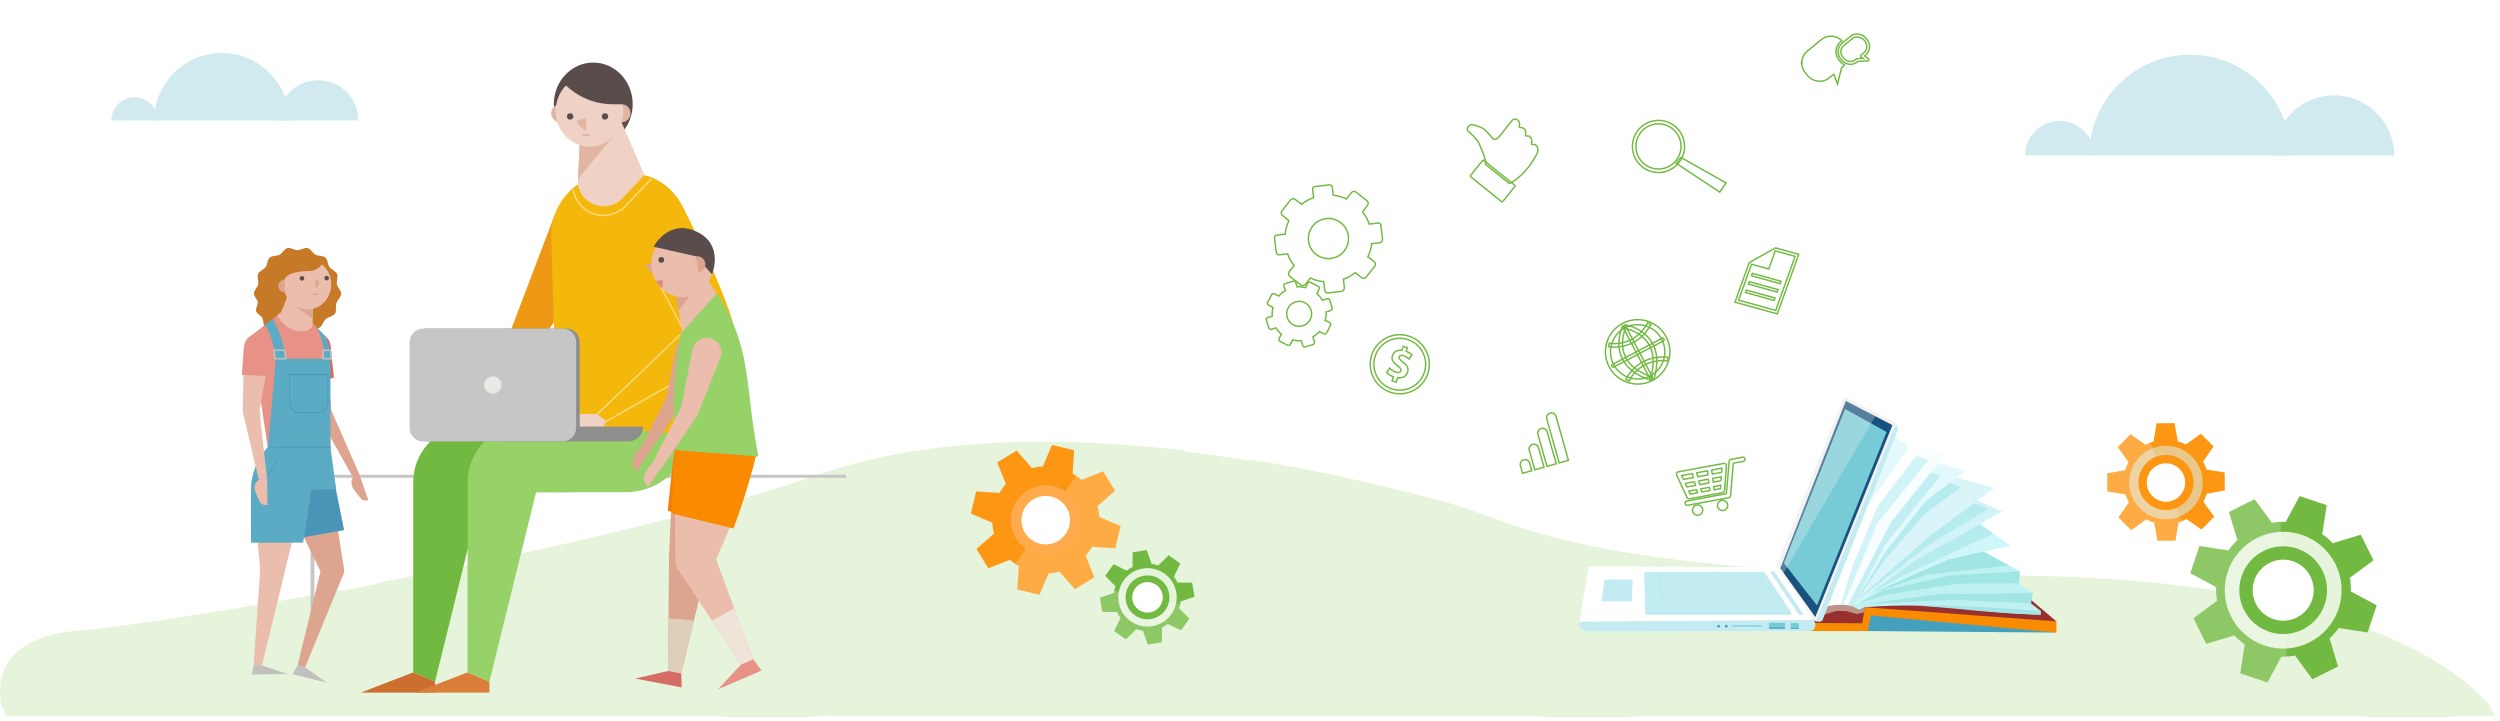 <?xml version="1.0" encoding="utf-8"?>
<!-- Generator: Adobe Illustrator 21.0.0, SVG Export Plug-In . SVG Version: 6.00 Build 0)  -->
<svg version="1.0" id="Layer_1" xmlns="http://www.w3.org/2000/svg" xmlns:xlink="http://www.w3.org/1999/xlink" x="0px" y="0px"
	 viewBox="0 0 850 245" style="enable-background:new 0 0 850 245;" xml:space="preserve">
<style type="text/css">
	.st0{fill:none;}
	.st1{fill:#E6F4DB;}
	.st2{fill:#FFFFFF;}
	.st3{fill:#E6F4DB;stroke:url(#SVGID_1_);stroke-miterlimit:10;}
	.st4{fill:#C6C6C6;}
	.st5{fill:#71B940;}
	.st6{fill:#CC6E2E;}
	.st7{fill:#DB7E3A;}
	.st8{fill:#97D268;}
	.st9{fill:#ED9914;}
	.st10{fill:#594C4A;}
	.st11{fill:#F4B70C;}
	.st12{fill:#E2B5A3;}
	.st13{fill:#EFD2C5;}
	.st14{fill:#FFDB80;}
	.st15{fill:#D6A290;}
	.st16{fill:#8E8E8E;}
	.st17{fill:#EAE8E5;}
	.st18{fill:#DDA490;}
	.st19{fill:#4995B7;}
	.st20{fill:#F48003;}
	.st21{fill:#DDCFBA;}
	.st22{fill:#D66D65;}
	.st23{fill:#EABDAC;}
	.st24{fill:#DB8F77;}
	.st25{fill:#FA8B00;}
	.st26{fill:#EFE3DA;}
	.st27{fill:#E89287;}
	.st28{fill:#C67926;}
	.st29{fill:#C1C0BF;}
	.st30{fill:#5CABC4;}
	.st31{opacity:0.2;fill:#FFFFFF;}
	.st32{fill:#FD9613;}
	.st33{fill:#E8C98B;}
	.st34{fill:#FFAA4D;}
	.st35{opacity:0.13;}
	.st36{opacity:0.2;fill:#231F20;}
	.st37{fill:#231F20;}
	.st38{fill:#494647;}
	.st39{fill:#606060;}
	.st40{fill:none;stroke:#A8A8A8;stroke-width:2;stroke-miterlimit:10;}
	.st41{fill:#A8A8A8;}
	.st42{clip-path:url(#SVGID_3_);fill:#231F20;}
	.st43{fill:#EF9426;}
	.st44{clip-path:url(#SVGID_5_);fill:#C95B59;}
	.st45{clip-path:url(#SVGID_5_);fill:none;stroke:#506D75;stroke-miterlimit:10;}
	.st46{fill:#EEEAED;}
	.st47{fill:#D0EAEF;}
	.st48{fill:#44A0BC;}
	.st49{fill:#993030;}
	.st50{fill:#C0F1F2;}
	.st51{fill:#A1E5E5;}
	.st52{fill:#CFF6F9;}
	.st53{fill:#B6EBEF;}
	.st54{fill:#D2F4F9;}
	.st55{fill:#D9F5F9;}
	.st56{fill:#E3F9FC;}
	.st57{fill:#C3EEF4;}
	.st58{fill:#F8FEFF;}
	.st59{fill:#BC9388;}
	.st60{fill:#F3F2F1;}
	.st61{fill:#19517F;}
	.st62{fill:#77CBD7;}
	.st63{fill:#C2ECF1;}
	.st64{fill:#B7E9ED;}
	.st65{opacity:0.28;fill:#F3F2F1;}
	.st66{fill:none;stroke:#71B940;stroke-width:0.5;stroke-miterlimit:10;}
	.st67{fill:#FFFFFF;stroke:#DDDDDD;}
	.st68{fill-rule:evenodd;clip-rule:evenodd;fill:none;stroke:#71B940;stroke-width:0.5;stroke-miterlimit:10;}
	.st69{fill:#E6F4DB;stroke:url(#SVGID_6_);stroke-miterlimit:10;}
	.st70{fill:#747474;}
	.st71{fill:#3E3E3E;}
	.st72{fill:#F0F9EA;}
	.st73{fill:#EA9D63;}
	.st74{fill:#F2F1EB;}
	.st75{fill:#DBDBDB;}
	.st76{fill:#C68C46;}
	.st77{fill:#E8EFE4;}
	.st78{fill:#3D3C3B;}
	.st79{fill:#2D2C2C;}
	.st80{fill:#AD7140;}
	.st81{fill:#BC824A;}
	.st82{fill:#EEA34C;}
	.st83{fill:#D37A22;}
	.st84{fill:#D4D4D4;}
	.st85{fill:#EFEF16;}
	.st86{fill:#AFACAC;}
	.st87{fill:#C1CE65;}
	.st88{fill:#80A042;}
	.st89{fill:#9EBC64;}
	.st90{fill:#DBD8CA;}
</style>
<pattern  x="1310.728" y="-359.461" width="279.191" height="254.039" patternUnits="userSpaceOnUse" id="Unnamed_Pattern" viewBox="5.05 -255.814 279.191 254.039" style="overflow:visible;">
	<g>
		<rect x="5.05" y="-255.814" class="st0" width="279.191" height="254.039"/>
		<g>
			<path class="st1" d="M6.814-80.903c4.458-13.035,19.753-20.859,18.771-35.973c-0.452-6.959-4.347-12.488-6.978-18.741
				c-6.186-14.704-11.406-37.85-1.922-52.277c12.149-18.483,40.599-16.404,58.543-24.835c9.731-4.572,17.639-12.274,24.981-20.171
				c5.336-5.74,10.562-11.729,17.094-16.032c13.41-8.834,31.841-9.194,45.581-0.891c13.958,8.435,22.943,23.353,41.115,20.106
				c7.536-1.346,15.208-4.26,22.832-2.172c7.572,2.075,14.384,7.428,18.393,14.195c11.031,18.62-6.96,38.305,0.564,57.534
				c5.611,14.338,21.78,19.706,30.796,31.291c7.257,9.326,8.974,21.19,6.748,32.606c-4.486,23.007-8.07,47.482-16.632,69.36
				c-9.4,24.019-37.431,24.244-59.332,24.27C174.092-2.595,139.62,0,106.618-4.025C80.867-7.166,50.884-14.6,29.498-30.084
				C14.068-41.257,0-60.979,6.814-80.903z"/>
		</g>
	</g>
</pattern>
<g>
	<pattern  id="SVGID_1_" xlink:href="#Unnamed_Pattern" patternTransform="matrix(0.997 0 0 0.759 -343.687 -2195.529)">
	</pattern>
	<path class="st3" d="M1.934,243.39h846.532c0,0-25.888-47.32-168.271-47.32s-164.918-18.303-187.687-24.646
		c-34.372-9.576-139.794-35.49-213.575-9.858S61.476,211.844,26.527,214.801C-8.421,217.759,1.934,243.39,1.934,243.39z"/>
	<g>
		<polygon class="st4" points="106.871,209.949 105.584,209.949 105.584,161.421 287.646,161.421 287.646,162.445 106.871,162.445 
					"/>
	</g>
	<g>
		<g>
			<path class="st5" d="M157.439,144.733c-9.679,1.215-16.94,9.444-16.94,19.199v3.405v61.266l7.399,3.203l15.899-64.469h30.466
				c12.362,0,22.383-10.021,22.383-22.383v-8.858L157.439,144.733z"/>
		</g>
		<g>
			<polygon class="st6" points="147.898,231.781 147.898,235.477 122.688,235.477 140.501,228.595 			"/>
		</g>
		<g>
			<polygon class="st7" points="166.378,231.781 166.378,235.477 141.168,235.477 158.981,228.595 			"/>
		</g>
		<g>
			<path class="st8" d="M175.919,144.733c-9.679,1.215-16.94,9.444-16.94,19.199v3.405v61.266l7.399,3.203l15.899-64.469h30.466
				c12.362,0,22.383-10.021,22.383-22.383v-8.858L175.919,144.733z"/>
		</g>
		<g>
			<polygon class="st9" points="188.708,72.755 164.627,136.096 169.938,135.58 195.883,98.882 			"/>
		</g>
		<g>
			<g>
				<g>
					<ellipse class="st10" cx="201.707" cy="35.416" rx="13.41" ry="14.148"/>
				</g>
			</g>
		</g>
		<g>
			<path class="st11" d="M235.801,148.061l-46.445-4.276l-1.95-63.766c0-11.661,9.453-21.113,21.113-21.113h5.493
				c12.676,0,21.116,11,20.957,23.674L235.801,148.061z"/>
		</g>
		<g>
			<g>
				<g>
					<path class="st12" d="M211.312,35.416c1.704,0,3.085,1.381,3.085,3.085c0,1.704-1.381,3.085-3.085,3.085V35.416z"/>
				</g>
			</g>
			<g>
				<g>
					<path class="st12" d="M190.491,35.416c-1.704,0-3.085,1.381-3.085,3.085c0,1.704,1.381,3.085,3.085,3.085V35.416z"/>
				</g>
			</g>
			<g>
				<g>
					<path class="st13" d="M196.468,62.626L196.468,62.626l0.714-16.479l13.833-5.32l8.06,18.7l-7.309,7.782
						C206.706,72.722,197.632,69.945,196.468,62.626z"/>
				</g>
				<g>
					<path class="st14" d="M205.219,73.491c-1.05,0-2.112-0.156-3.156-0.475c-3.929-1.203-6.77-4.47-7.416-8.529l0.475-0.075
						c0.616,3.875,3.329,6.996,7.081,8.144c3.753,1.148,7.748,0.08,10.427-2.786l8.562-9.116l0.35,0.329l-8.562,9.116
						C210.921,72.302,208.118,73.491,205.219,73.491z"/>
				</g>
			</g>
			<g>
				<g>
					<polygon class="st12" points="209.416,45.287 196.547,60.819 197.182,46.146 					"/>
				</g>
			</g>
			<g>
				<g>
					<ellipse class="st13" cx="200.432" cy="37.74" rx="11.483" ry="12.115"/>
				</g>
			</g>
			<g>
				<g>
					<circle class="st10" cx="193.834" cy="39.587" r="1.086"/>
				</g>
			</g>
			<g>
				<g>
					<circle class="st10" cx="205.702" cy="39.587" r="1.086"/>
				</g>
			</g>
			<g>
				<g>
					<rect x="198.036" y="45.705" class="st15" width="2.584" height="0.389"/>
				</g>
			</g>
			<g>
				<g>
					<path class="st12" d="M199.328,44.439c-1.649-0.722-2.932-1.931-3.297-3.394l3.297-0.896V44.439z"/>
				</g>
			</g>
		</g>
		<g>
			<polygon class="st13" points="190.097,140.766 203.114,140.766 206.269,143.212 205.182,145.057 184.944,145.057 			"/>
		</g>
		<g>
			<path class="st10" d="M192.142,28.742L192.142,28.742c4.29,4.29,10.108,6.7,16.174,6.7h3.932c0,0,1.044-7.6-5.464-10.786
				C197.675,20.196,192.142,28.742,192.142,28.742z"/>
		</g>
		<g>
			<g>
				<path class="st16" d="M213.613,150.078h-41.591v-5.021h46.612l0,0C218.634,147.83,216.386,150.078,213.613,150.078z"/>
			</g>
			<g>
				<path class="st16" d="M192.535,150.078h-47.453c-2.531,0-4.582-2.052-4.582-4.582v-29.2c0-2.531,2.052-4.582,4.582-4.582h47.453
					c2.531,0,4.583,2.052,4.583,4.582v29.2C197.117,148.027,195.066,150.078,192.535,150.078z"/>
			</g>
			<g>
				<path class="st4" d="M191.301,150.078h-47.453c-2.531,0-4.582-2.052-4.582-4.582v-29.2c0-2.531,2.052-4.582,4.582-4.582h47.453
					c2.531,0,4.583,2.052,4.583,4.582v29.2C195.883,148.027,193.831,150.078,191.301,150.078z"/>
			</g>
			<g>
				<circle class="st17" cx="167.574" cy="130.896" r="2.947"/>
			</g>
		</g>
		<g>
			<path class="st11" d="M232.512,71.005c0,0,19.359,38.26,17.196,44.027c-2.162,5.766-43.439,28.18-43.439,28.18l-3.155-2.446
				l29.489-28.25l-10.662-20.078L232.512,71.005z"/>
		</g>
		<g>
			<polygon class="st14" points="203.281,140.94 202.948,140.592 232.306,112.469 221.729,92.55 222.153,92.325 232.901,112.564 			
				"/>
		</g>
		<g>
			
				<rect x="204.124" y="134.865" transform="matrix(0.869 -0.494 0.494 0.869 -37.959 126.663)" class="st14" width="32.786" height="0.48"/>
		</g>
	</g>
	<g>
		<g>
			<g>
				<g>
					<path class="st18" d="M228.554,138.065L228.554,138.065c1.377,0.407,2.837-0.297,3.378-1.626l6.348-15.615
						c0.994-2.445-0.339-5.214-2.871-5.962l0,0c-2.531-0.748-5.155,0.852-5.649,3.445l-3.157,16.558
						C226.334,136.274,227.178,137.658,228.554,138.065z"/>
				</g>
			</g>
		</g>
		<g>
			<g>
				<g>
					<path class="st18" d="M219.988,154.845l11.308-16.647c0.9-1.358,0.453-3.194-0.97-3.986l0,0
						c-1.381-0.77-3.125-0.242-3.847,1.165l-9.14,17.993L219.988,154.845z"/>
				</g>
			</g>
		</g>
		<g>
			<g>
				<g>
					<g>
						
							<ellipse transform="matrix(0.216 -0.977 0.977 0.216 42.175 355.313)" class="st19" cx="242.247" cy="151.405" rx="12.112" ry="12.112"/>
					</g>
				</g>
			</g>
			<g>
				<g>
					<g>
						<path class="st18" d="M240.723,191.248l-13.19-2.912c0,0,1.091-32.763,2.929-41.667l26.92,6.479
							C254.82,163.682,240.723,191.248,240.723,191.248z"/>
					</g>
				</g>
			</g>
			<g>
				<g>
					<g>
						<path class="st20" d="M247.749,179.958l-20.697-6.293c0,0,1.571-18.092,3.41-26.996l26.92,6.622
							C254.82,163.825,247.749,179.958,247.749,179.958z"/>
					</g>
				</g>
			</g>
			<g>
				<g>
					<g>
						<polygon class="st18" points="231.613,228.987 227.118,228.135 227.492,188.534 240.74,191.045 						"/>
					</g>
				</g>
			</g>
			<g>
				<g>
					<g>
						<polygon class="st21" points="231.613,228.987 227.118,228.135 227.287,210.233 235.945,210.978 						"/>
					</g>
				</g>
			</g>
			<g>
				<g>
					<g>
						
							<ellipse transform="matrix(0.186 -0.983 0.983 0.186 4.054 384.479)" class="st18" cx="234.128" cy="189.792" rx="6.754" ry="6.754"/>
					</g>
				</g>
			</g>
			<g>
				<g>
					<g>
						<polygon class="st22" points="215.94,230.711 231.775,233.713 231.611,228.987 227.118,228.135 						"/>
					</g>
				</g>
			</g>
		</g>
		<g>
			<g>
				<g>
					<path class="st18" d="M220.361,154.194l-3.846,6.126c0,0-1.785-1.841-1.368-3.812c0.684-3.238,3.807-5.409,3.807-5.409
						L220.361,154.194z"/>
				</g>
			</g>
		</g>
		<g>
			<g>
				<g>
					<g>
						<g>
							<path class="st23" d="M239.479,93.383l-9.664,6.428l2.318,14.552c0,0,6.633-5.392,11.614-14.49L239.479,93.383z"/>
						</g>
					</g>
				</g>
				<g>
					<g>
						<g>
							<path class="st18" d="M229.815,99.811c0,0,0.917,5.759,0.923,5.795c0.006,0.036,4.276-5.641,4.276-5.641L229.815,99.811z"/>
						</g>
					</g>
				</g>
				<g>
					<g>
						<g>
							<g>
								<path class="st18" d="M222.402,93.201c-1.42-0.808-2.44-1.824-2.966-3.096l2.918-0.858L222.402,93.201z"/>
							</g>
						</g>
					</g>
				</g>
				<g>
					<g>
						<g>
							<g>
								
									<ellipse transform="matrix(0.989 -0.146 0.146 0.989 -10.657 34.876)" class="st23" cx="232.023" cy="89.964" rx="10.489" ry="11.066"/>
							</g>
						</g>
					</g>
				</g>
				<g>
					<g>
						<g>
							<path class="st10" d="M242.092,93.274l-5.5-6.13l-14.361-3.263c0,0,4.943-9.562,14.498-5.184
								C246.354,83.107,242.092,93.274,242.092,93.274z"/>
						</g>
					</g>
				</g>
				<g>
					<g>
						<g>
							<g>
								
									<ellipse transform="matrix(0.989 -0.146 0.146 0.989 -10.499 33.825)" class="st10" cx="224.905" cy="88.351" rx="0.992" ry="0.992"/>
							</g>
						</g>
					</g>
				</g>
				<g>
					<g>
						<g>
							<g>
								<path class="st24" d="M225.411,95.527l-0.336,2.612c-0.786-0.735-1.47-1.608-2.051-2.619l2.335-0.345L225.411,95.527z"/>
							</g>
						</g>
					</g>
				</g>
				<g>
					<g>
						<g>
							<g>
								<path class="st18" d="M236.592,87.144c1.539-0.227,2.972,0.836,3.199,2.375c0.227,1.539-0.836,2.972-2.375,3.199
									L236.592,87.144z"/>
							</g>
						</g>
					</g>
				</g>
			</g>
			<g>
				<g>
					<g>
						<g>
							
								<ellipse transform="matrix(0.163 -0.987 0.987 0.163 55.234 364.654)" class="st25" cx="242.454" cy="149.786" rx="13.482" ry="12.36"/>
						</g>
					</g>
				</g>
				<g>
					<g>
						<g>
							<path class="st23" d="M242.97,191.364l-13.328-2.197c0,0-0.678-32.774,0.678-41.764l26.976,5.859
								C255.306,163.919,242.97,191.364,242.97,191.364z"/>
						</g>
					</g>
				</g>
				<g>
					<g>
						<g>
							<path class="st25" d="M249.377,179.712l-21.006-5.168c0,0,0.593-18.151,1.949-27.141l26.976,5.916
								C255.306,163.976,249.377,179.712,249.377,179.712z"/>
						</g>
					</g>
				</g>
				<g>
					<g>
						<g>
							<polygon class="st23" points="256.134,224.169 251.931,225.975 230.101,192.933 242.489,187.608 							"/>
						</g>
					</g>
				</g>
				<g>
					<g>
						<g>
							<polygon class="st26" points="256.134,224.169 251.931,225.975 242.063,211.038 249.658,206.816 							"/>
						</g>
					</g>
				</g>
				<g>
					<g>
						<g>
							
								<ellipse transform="matrix(0.919 -0.395 0.395 0.919 -55.929 108.778)" class="st23" cx="236.306" cy="190.266" rx="6.754" ry="6.754"/>
						</g>
					</g>
				</g>
				<g>
					<g>
						<g>
							<polygon class="st27" points="244.104,234.361 258.911,227.996 256.132,224.17 251.931,225.975 							"/>
						</g>
					</g>
				</g>
			</g>
			<g>
				<g>
					<g>
						<path class="st8" d="M229.67,153.03c-2.134-19.091,1.73-39.58,1.73-39.58l12.409-13.816
							c12.112,19.338,9.122,29.976,14.05,55.564L229.67,153.03z"/>
					</g>
				</g>
			</g>
		</g>
		<g>
			<g>
				<g>
					<path class="st23" d="M234.016,141.136L234.016,141.136c1.543,0.456,3.181-0.332,3.787-1.823l7.116-17.506
						c1.114-2.741-0.38-5.845-3.218-6.683l0,0c-2.838-0.838-5.779,0.955-6.333,3.862l-3.539,18.562
						C231.526,139.128,232.472,140.68,234.016,141.136z"/>
				</g>
			</g>
		</g>
		<g>
			<g>
				<g>
					<path class="st23" d="M224.412,159.948l12.677-18.662c1.008-1.522,0.508-3.58-1.087-4.469l0,0
						c-1.548-0.863-3.503-0.271-4.313,1.306l-10.247,20.171L224.412,159.948z"/>
				</g>
			</g>
		</g>
		<g>
			<g>
				<g>
					<path class="st23" d="M224.321,159.7l-4.039,6.001c0,0-1.725-1.897-1.247-3.854c0.787-3.214,3.978-5.285,3.978-5.285
						L224.321,159.7z"/>
				</g>
			</g>
		</g>
	</g>
	<g>
		<g>
			<g>
				<path class="st28" d="M116,99.83c0,1.199-1.277,2.166-1.611,3.233c-0.348,1.108,0.138,2.624-0.507,3.575
					c-0.64,0.944-2.247,1.075-3.114,1.852c-0.847,0.758-1.133,2.335-2.138,2.921c-0.988,0.576-2.514,0.056-3.597,0.454
					c-1.085,0.398-1.908,1.78-3.031,1.988c-1.149,0.212-2.405-0.79-3.534-0.79c-1.044,0-2.125,1.016-3.023,0.835
					c-1.013-0.205-1.568-1.57-2.399-1.992c-0.891-0.453-2.327-0.131-3.012-0.817c-0.676-0.677-0.363-2.125-0.842-3.012
					c-0.443-0.821-1.836-1.31-2.114-2.297c-0.252-0.894,0.659-2.07,0.54-3.089c-0.108-0.926-1.278-1.837-1.278-2.859
					c0-1.134,1.223-2.127,1.44-3.191c0.225-1.105-0.502-2.499-0.069-3.501c0.446-1.03,1.964-1.45,2.602-2.341
					c0.651-0.909,0.567-2.482,1.388-3.214c0.831-0.74,2.38-0.469,3.354-0.994c0.972-0.523,1.603-1.967,2.686-2.242
					c1.056-0.268,2.296,0.693,3.429,0.693c1.133,0,2.372-0.961,3.429-0.693c1.083,0.275,1.714,1.719,2.686,2.242
					c0.974,0.525,2.522,0.254,3.353,0.994c0.821,0.731,0.737,2.305,1.388,3.214c0.638,0.891,2.156,1.31,2.602,2.34
					c0.433,1.001-0.294,2.396-0.069,3.501C114.776,97.703,116,98.696,116,99.83z"/>
			</g>
		</g>
		<g>
			<g>
				<g>
					<path class="st18" d="M95.368,166.458c1.055,3.878,5.69,6.31,10.351,5.432c4.662-0.878,7.585-4.733,6.53-8.611
						c-1.055-3.878-5.69-6.31-10.351-5.432C97.236,158.725,94.313,162.58,95.368,166.458z"/>
				</g>
			</g>
			<g>
				<g>
					<polygon class="st18" points="116.936,193.288 109.206,194.744 95.368,166.458 112.249,163.279 					"/>
				</g>
			</g>
			<g>
				<g>
					<polygon class="st19" points="98.869,183.432 116.997,180.252 113.719,163.938 94.926,164.782 					"/>
				</g>
			</g>
			<g>
				<g>
					<polygon class="st18" points="101.169,226.274 103.737,226.919 116.864,194.969 109.277,193.063 					"/>
				</g>
			</g>
			<g>
				<g>
					<polygon class="st29" points="111.157,232.155 99.504,229.227 101.169,226.274 103.737,226.919 					"/>
				</g>
			</g>
			<g>
				<g>
					<path class="st18" d="M116.864,194.969c0.633-1.743-0.553-3.582-2.648-4.109c-2.095-0.526-4.306,0.46-4.939,2.202
						c-0.633,1.743,0.553,3.582,2.648,4.109C114.02,197.698,116.231,196.712,116.864,194.969z"/>
				</g>
			</g>
		</g>
		<g>
			<g>
				<g>
					<polygon class="st23" points="96.936,193.647 88.487,193.715 85.749,164.741 104.202,164.592 					"/>
				</g>
			</g>
			<g>
				<g>
					<polygon class="st23" points="86.216,226.182 89.075,226.159 96.872,194.218 88.487,193.715 					"/>
				</g>
			</g>
			<g>
				<g>
					<polygon class="st29" points="97.841,229.197 85.669,229.295 86.216,226.185 88.898,226.163 					"/>
				</g>
			</g>
			<g>
				<g>
					
						<ellipse transform="matrix(1 -0.008 0.008 1 -1.561 0.756)" class="st23" cx="92.651" cy="193.394" rx="4.324" ry="3.461"/>
				</g>
			</g>
			<g>
				<g>
					<ellipse transform="matrix(1 -0.008 0.008 1 -1.329 0.769)" class="st23" cx="94.401" cy="164.673" rx="8.654" ry="6.927"/>
				</g>
			</g>
		</g>
		<g>
			<g>
				<g>
					<path class="st18" d="M110.566,142.349L110.566,142.349c1.249-0.172,2.149-1.272,2.058-2.514l-1.642-22.416l-7.74,1.069
						l4.647,22.001C108.146,141.708,109.316,142.522,110.566,142.349z"/>
				</g>
			</g>
			<g>
				<g>
					<polygon class="st22" points="113.546,128.398 112.348,117.419 103.241,118.693 104.838,130.774 					"/>
				</g>
			</g>
			<g>
				<g>
					<polygon class="st18" points="119.96,162.223 122.139,161.164 112.39,138.949 108.075,141.046 					"/>
				</g>
			</g>
			<g>
				<g>
					
						<ellipse transform="matrix(0.99 -0.139 0.139 0.99 -15.308 16.063)" class="st22" cx="107.795" cy="118.056" rx="4.598" ry="4.598"/>
				</g>
			</g>
			<g>
				<g>
					
						<ellipse transform="matrix(0.897 -0.442 0.442 0.897 -52.284 64.077)" class="st18" cx="111.467" cy="144.321" rx="2.829" ry="2.829"/>
				</g>
			</g>
			<g>
				<g>
					<path class="st18" d="M122.155,161.156l3.044,8.82l0,0c-0.856,0.416-1.846,0.277-2.383-0.336
						c-0.952-1.086-2.367-2.792-2.946-3.952c-0.909-1.823,0.106-3.473,0.106-3.473L122.155,161.156z"/>
				</g>
			</g>
		</g>
		<g>
			<g>
				<path class="st27" d="M85.34,114.171l10.24-7.984l7.195-0.058l7.919,8.358c0,0,1.164,3.227,1.235,8.168
					c0.071,4.941,0.423,29.408,0.423,29.408H91.043L85.34,114.171z"/>
			</g>
		</g>
		<g>
			<g>
				<g>
					<path class="st23" d="M95.58,106.187l3.951-9.917l6.956,3.559l-0.21,10.393l0,0c-0.215,2.306-3.324,3.007-6.518,1.956
						c-3.615-1.189-5.573-4.906-5.573-4.906L95.58,106.187z"/>
				</g>
			</g>
			<g>
				<g>
					<g>
						<polygon class="st18" points="99.693,103.538 106.204,108.275 106.334,101.833 						"/>
					</g>
				</g>
			</g>
			<g>
				<g>
					<g>
						
							<ellipse transform="matrix(1 -0.008 0.008 1 -0.779 0.849)" class="st23" cx="104.517" cy="96.654" rx="8.117" ry="8.564"/>
					</g>
				</g>
			</g>
			<g>
				<g>
					<g>
						<g>
							
								<ellipse transform="matrix(1 -0.008 0.008 1 -0.763 0.903)" class="st10" cx="111.072" cy="94.561" rx="0.768" ry="0.768"/>
						</g>
					</g>
				</g>
				<g>
					<g>
						<g>
							
								<ellipse transform="matrix(1 -0.008 0.008 1 -0.763 0.835)" class="st10" cx="102.684" cy="94.629" rx="0.768" ry="0.768"/>
						</g>
					</g>
				</g>
				<g>
					<g>
						<g>
							
								<rect x="106.32" y="99.868" transform="matrix(1 -0.008 0.008 1 -0.806 0.871)" class="st24" width="1.827" height="0.275"/>
						</g>
					</g>
				</g>
				<g>
					<g>
						<g>
							<path class="st18" d="M107.217,98.022c0.742-0.516,1.316-1.376,1.473-2.411l-1.498-0.621L107.217,98.022z"/>
						</g>
					</g>
				</g>
			</g>
			<g>
				<g>
					<path class="st28" d="M96.793,95.074c0,0,0.157-2.841,8.245-2.907c3.707-0.03,5.218-3.511,5.218-3.511
						s-9.885-3.664-12.786-0.509c-1.807,1.965-1.389,8.166-1.389,8.166L96.793,95.074z"/>
				</g>
			</g>
			<g>
				<g>
					<g>
						<g>
							<path class="st18" d="M96.793,95.074c-1.204,0.01-2.172,0.994-2.163,2.198c0.01,1.204,0.994,2.172,2.198,2.163L96.793,95.074
								z"/>
						</g>
					</g>
				</g>
			</g>
		</g>
		<g>
			<g>
				<path class="st30" d="M112.352,152.062H91.043c0,0-5.772,5.871-5.703,14.408v18.032h17.729l2.857-18.032l8.37-0.146
					L112.352,152.062z"/>
			</g>
		</g>
		<g>
			<g>
				<path class="st19" d="M86.711,163.739l-0.072-0.271c5.515-1.464,7.073-6.521,7.088-6.571l0.269,0.08
					C93.981,157.029,92.376,162.235,86.711,163.739z"/>
			</g>
		</g>
		<g>
			<g>
				<g>
					<path class="st23" d="M85.109,141.943L85.109,141.943c1.479,0.099,2.799-0.751,3.02-1.945l3.974-21.541l-9.165-0.615
						l-0.416,21.78C82.499,140.829,83.63,141.844,85.109,141.943z"/>
				</g>
			</g>
			<g>
				<g>
					<polygon class="st27" points="91.76,127.956 92.103,118.598 82.938,117.842 82.215,127.431 					"/>
				</g>
			</g>
			<g>
				<g>
					<polygon class="st23" points="87.982,163.018 90.81,162.691 88.143,139.325 82.541,139.973 					"/>
				</g>
			</g>
			<g>
				<g>
					
						<ellipse transform="matrix(0.082 -0.997 0.997 0.082 -37.49 195.732)" class="st27" cx="87.52" cy="118.22" rx="4.598" ry="4.598"/>
				</g>
			</g>
			<g>
				<g>
					
						<ellipse transform="matrix(0.99 -0.141 0.141 0.99 -19.008 13.461)" class="st23" cx="85.681" cy="141.14" rx="2.829" ry="2.829"/>
				</g>
			</g>
			<g>
				<g>
					<path class="st23" d="M90.811,162.691l0.135,9.03l0,0c-1.111,0.128-2.167-0.294-2.54-1.019
						c-0.662-1.284-1.612-3.276-1.829-4.517c-0.341-1.95,1.406-3.167,1.406-3.167L90.811,162.691z"/>
				</g>
			</g>
		</g>
		<g>
			<g>
				<polygon class="st30" points="91.043,152.062 93.862,121.963 112.352,121.963 112.352,153.548 				"/>
			</g>
		</g>
		<g>
			<g>
				<path class="st19" d="M108.133,140.446h-6.333c-1.915,0-3.474-1.558-3.474-3.474v-9.806h13.28v9.806
					C111.607,138.888,110.049,140.446,108.133,140.446z M98.607,127.446v9.526c0,1.761,1.433,3.194,3.194,3.194h6.333
					c1.761,0,3.193-1.433,3.193-3.194v-9.526H98.607z"/>
			</g>
		</g>
		<g>
			<g>
				<rect x="91.043" y="151.922" class="st19" width="21.308" height="0.28"/>
			</g>
		</g>
		<g>
			<g>
				<path class="st30" d="M97.162,124.097c0-8.531-4.438-15.684-4.438-15.684l-2.563,1.998c0,0,3.5,5.155,3.5,13.686H97.162z"/>
			</g>
		</g>
		<g>
			<g>
				<path class="st30" d="M107.166,110.764c0,0,3.052,3.821,3.052,11.199h2.117c0-3.984-1.642-7.477-1.642-7.477L107.166,110.764z"
					/>
			</g>
		</g>
		<g>
			<g>
				<path class="st29" d="M97.162,122.243h-3.688c-0.143,0-0.264-0.108-0.278-0.251l-0.302-2.87
					c-0.008-0.079,0.017-0.158,0.07-0.217c0.053-0.059,0.129-0.093,0.208-0.093h3.688c0.143,0,0.264,0.108,0.278,0.251l0.302,2.87
					c0.008,0.079-0.017,0.158-0.07,0.217C97.317,122.21,97.242,122.243,97.162,122.243z M93.727,121.683h3.124l-0.243-2.31h-3.124
					L93.727,121.683z"/>
			</g>
		</g>
		<g>
			<g>
				<path class="st29" d="M112.627,122.243h-2.658c-0.146,0-0.268-0.113-0.279-0.259l-0.218-2.87
					c-0.006-0.078,0.021-0.154,0.074-0.212c0.053-0.057,0.127-0.09,0.205-0.09h2.659c0.147,0,0.268,0.113,0.279,0.259l0.217,2.87
					c0.006,0.078-0.021,0.154-0.074,0.212C112.779,122.211,112.705,122.243,112.627,122.243z M110.228,121.683h2.097l-0.175-2.31
					h-2.097L110.228,121.683z"/>
			</g>
		</g>
	</g>
	<g>
		<g>
			<path class="st5" d="M791.081,171.755l-9.225-3.084l-4.674,8.693l0.294,0.098c-1.811-0.086-3.604,0.043-5.349,0.376l0.278-0.138
				l-5.843-7.954l-8.703,4.342l2.842,9.452l0.278-0.138c-1.315,1.194-2.497,2.549-3.517,4.048l0.098-0.294l-9.756-1.493
				l-3.084,9.225l8.693,4.674l0.098-0.294c-0.086,1.811,0.043,3.604,0.376,5.349l-0.138-0.278l-7.954,5.843l4.342,8.703l9.452-2.842
				l-0.139-0.278c1.194,1.315,2.549,2.497,4.048,3.517l-0.294-0.098l-1.493,9.756l9.225,3.084l4.674-8.693l-0.294-0.098
				c1.811,0.086,3.604-0.043,5.349-0.376l-0.278,0.139l5.843,7.954l8.703-4.342l-2.842-9.452l-0.278,0.139
				c1.315-1.194,2.497-2.549,3.517-4.047l-0.098,0.294l9.756,1.493l3.084-9.225l-8.693-4.674l-0.098,0.294
				c0.086-1.811-0.043-3.604-0.376-5.349l0.138,0.278l7.955-5.843l-4.342-8.703l-9.452,2.842l0.138,0.278
				c-1.194-1.315-2.549-2.497-4.047-3.517l0.294,0.098L791.081,171.755z"/>
			
				<ellipse transform="matrix(0.317 -0.948 0.948 0.317 340.241 873.176)" class="st1" cx="776.396" cy="200.347" rx="19.869" ry="19.869"/>
			<path class="st31" d="M775.353,177.47c-1.088,0.049-2.166,0.167-3.225,0.369l0.278-0.138l-5.843-7.954l-8.703,4.342l2.842,9.452
				l0.278-0.139c-1.315,1.194-2.497,2.549-3.517,4.048l0.098-0.294l-9.756-1.493l-3.083,9.225l8.693,4.674l0.098-0.294
				c-0.086,1.811,0.043,3.604,0.376,5.349l-0.138-0.277l-7.955,5.843l4.342,8.703l9.452-2.842l-0.139-0.278
				c1.194,1.315,2.549,2.497,4.048,3.517l-0.294-0.098l-1.493,9.756l9.225,3.084l4.674-8.693l-0.294-0.098
				c0.712,0.034,1.419,0.025,2.124-0.007L775.353,177.47z"/>
			
				<ellipse transform="matrix(0.317 -0.948 0.948 0.317 340.241 873.176)" class="st5" cx="776.396" cy="200.347" rx="14.925" ry="14.925"/>
			
				<ellipse transform="matrix(0.317 -0.948 0.948 0.317 340.24 873.175)" class="st2" cx="776.396" cy="200.347" rx="10.384" ry="10.384"/>
		</g>
	</g>
	<g>
		<g>
			<path class="st32" d="M739.339,143.865l-6.113,0.05l-1.003,6.121l0.195-0.002c-1.094,0.318-2.133,0.762-3.102,1.315l0.137-0.139
				l-5.097-3.535l-4.287,4.358l3.619,5.038l0.137-0.139c-0.538,0.978-0.964,2.025-1.264,3.124l-0.002-0.195l-6.104,1.104l0.05,6.113
				l6.121,1.003l-0.002-0.195c0.318,1.094,0.762,2.134,1.315,3.103l-0.139-0.137l-3.535,5.097l4.358,4.287l5.038-3.619l-0.139-0.137
				c0.978,0.538,2.025,0.964,3.124,1.264l-0.195,0.002l1.104,6.104l6.113-0.051l1.003-6.121l-0.195,0.002
				c1.094-0.318,2.134-0.762,3.103-1.315l-0.137,0.139l5.097,3.535l4.287-4.358l-3.619-5.038l-0.137,0.139
				c0.538-0.978,0.964-2.025,1.264-3.124l0.002,0.195l6.104-1.104l-0.05-6.113l-6.121-1.003l0.002,0.195
				c-0.318-1.094-0.762-2.134-1.315-3.103l0.139,0.137l3.535-5.097l-4.358-4.287l-5.038,3.619l0.139,0.137
				c-0.978-0.538-2.025-0.964-3.124-1.264l0.195-0.002L739.339,143.865z"/>
			
				<ellipse transform="matrix(1 -0.008 0.008 1 -1.328 6.086)" class="st33" cx="736.448" cy="163.858" rx="12.488" ry="12.488"/>
			<path class="st31" d="M731.157,150.473c-0.637,0.251-1.253,0.541-1.842,0.877l0.137-0.139l-5.097-3.535l-4.287,4.358l3.619,5.038
				l0.137-0.139c-0.538,0.978-0.964,2.025-1.264,3.124l-0.002-0.195l-6.104,1.104l0.05,6.113l6.121,1.003l-0.002-0.195
				c0.318,1.094,0.762,2.134,1.315,3.103l-0.139-0.137l-3.535,5.097l4.358,4.287l5.038-3.619l-0.139-0.137
				c0.978,0.538,2.025,0.964,3.124,1.264l-0.195,0.002l1.104,6.104l6.113-0.051l1.003-6.121l-0.195,0.002
				c0.43-0.125,0.849-0.275,1.261-0.438L731.157,150.473z"/>
			<ellipse transform="matrix(1 -0.008 0.008 1 -1.328 6.085)" class="st32" cx="736.448" cy="163.858" rx="9.38" ry="9.38"/>
			<ellipse transform="matrix(1 -0.008 0.008 1 -1.328 6.087)" class="st2" cx="736.448" cy="163.858" rx="6.526" ry="6.526"/>
		</g>
	</g>
	<g>
		<g>
			<path class="st32" d="M357.694,151.293l7.516,1.808l-0.512,7.827l-0.239-0.058c1.257,0.705,2.411,1.548,3.446,2.506l-0.129-0.21
				l7.289-2.899l4.036,6.593l-5.897,5.173l-0.129-0.21c0.383,1.358,0.609,2.77,0.665,4.209l0.058-0.239l7.204,3.104l-1.808,7.516
				l-7.827-0.512l0.058-0.239c-0.705,1.257-1.548,2.411-2.506,3.446l0.21-0.129l2.899,7.289l-6.593,4.036l-5.173-5.897l0.21-0.129
				c-1.358,0.383-2.77,0.609-4.209,0.665l0.239,0.058l-3.104,7.204l-7.516-1.808l0.512-7.827l0.239,0.058
				c-1.257-0.705-2.411-1.548-3.446-2.506l0.129,0.21l-7.289,2.899l-4.036-6.593l5.897-5.173l0.129,0.21
				c-0.383-1.358-0.609-2.77-0.665-4.209l-0.058,0.239l-7.204-3.104l1.808-7.516l7.828,0.512l-0.058,0.239
				c0.705-1.257,1.548-2.411,2.507-3.446l-0.21,0.129l-2.899-7.289l6.593-4.036l5.173,5.897l-0.21,0.129
				c1.358-0.383,2.77-0.609,4.209-0.665l-0.239-0.058L357.694,151.293z"/>
			
				<ellipse transform="matrix(0.234 -0.972 0.972 0.234 100.539 481.092)" class="st32" cx="355.546" cy="176.749" rx="15.792" ry="15.792"/>
			<path class="st31" d="M365.887,161.771c0.712,0.492,1.39,1.025,2.018,1.607l-0.129-0.21l7.289-2.899l4.036,6.593l-5.897,5.173
				l-0.129-0.21c0.383,1.358,0.609,2.77,0.665,4.209l0.058-0.239l7.204,3.104l-1.808,7.516l-7.827-0.512l0.058-0.239
				c-0.705,1.257-1.548,2.411-2.506,3.446l0.21-0.129l2.899,7.289l-6.593,4.036l-5.173-5.897l0.21-0.129
				c-1.358,0.383-2.77,0.609-4.209,0.665l0.239,0.058l-3.104,7.204l-7.516-1.808l0.512-7.827l0.239,0.058
				c-0.494-0.277-0.967-0.581-1.428-0.9L365.887,161.771z"/>
			
				<ellipse transform="matrix(0.234 -0.972 0.972 0.234 100.54 481.092)" class="st34" cx="355.546" cy="176.749" rx="11.862" ry="11.862"/>
			
				<ellipse transform="matrix(0.234 -0.972 0.972 0.234 100.538 481.091)" class="st2" cx="355.546" cy="176.749" rx="8.253" ry="8.253"/>
		</g>
	</g>
	<g>
		<g>
			<path class="st5" d="M405.33,198.103l0.787,4.794l-4.659,1.613l-0.025-0.153c-0.101,0.9-0.308,1.774-0.611,2.608l0.09-0.126
				l3.458,3.514l-2.834,3.946l-4.435-2.153l0.09-0.126c-0.693,0.553-1.456,1.029-2.276,1.412l0.153-0.025l-0.04,4.93l-4.794,0.787
				l-1.613-4.658l0.153-0.025c-0.9-0.101-1.774-0.308-2.608-0.611l0.126,0.09l-3.514,3.458l-3.946-2.834l2.153-4.435l0.126,0.09
				c-0.553-0.693-1.029-1.456-1.412-2.276l0.025,0.153l-4.93-0.04l-0.787-4.794l4.659-1.613l0.025,0.153
				c0.101-0.9,0.308-1.774,0.611-2.608l-0.09,0.126l-3.458-3.514l2.834-3.946l4.435,2.153l-0.09,0.126
				c0.693-0.553,1.456-1.028,2.276-1.412l-0.153,0.025l0.04-4.93l4.794-0.787l1.614,4.659l-0.153,0.025
				c0.9,0.101,1.774,0.308,2.608,0.611l-0.126-0.09l3.514-3.458l3.946,2.834l-2.153,4.435l-0.126-0.09
				c0.553,0.693,1.028,1.456,1.412,2.276l-0.025-0.153L405.33,198.103z"/>
			
				<ellipse transform="matrix(0.987 -0.162 0.162 0.987 -27.741 65.86)" class="st1" cx="390.063" cy="203.07" rx="9.925" ry="9.925"/>
			<path class="st31" d="M401.261,205.404c-0.111,0.532-0.255,1.055-0.438,1.561l0.09-0.126l3.458,3.514l-2.834,3.946l-4.435-2.153
				l0.09-0.126c-0.693,0.553-1.456,1.029-2.276,1.412l0.153-0.025l-0.04,4.93l-4.794,0.787l-1.613-4.658l0.153-0.025
				c-0.9-0.101-1.774-0.308-2.608-0.611l0.126,0.09l-3.514,3.458l-3.946-2.834l2.153-4.435l0.126,0.09
				c-0.553-0.693-1.029-1.456-1.412-2.276l0.025,0.153l-4.93-0.04l-0.787-4.794l4.659-1.613l0.025,0.153
				c0.04-0.354,0.101-0.702,0.172-1.047L401.261,205.404z"/>
			
				<ellipse transform="matrix(0.987 -0.162 0.162 0.987 -27.741 65.859)" class="st5" cx="390.063" cy="203.07" rx="7.455" ry="7.455"/>
			
				<ellipse transform="matrix(0.987 -0.162 0.162 0.987 -27.741 65.859)" class="st2" cx="390.063" cy="203.07" rx="5.187" ry="5.187"/>
		</g>
	</g>
	<g>
		<g>
			<g>
				<path class="st47" d="M98.324,40.968c0-12.666-10.268-22.933-22.933-22.933c-12.666,0-22.933,10.268-22.933,22.933H98.324z"/>
			</g>
		</g>
		<g>
			<g>
				<path class="st47" d="M121.872,40.968c0-7.553-6.123-13.676-13.676-13.676s-13.676,6.123-13.676,13.676H121.872z"/>
			</g>
		</g>
		<g>
			<g>
				<path class="st47" d="M53.595,40.968c0-4.342-3.52-7.862-7.862-7.862c-4.342,0-7.862,3.52-7.862,7.862H53.595z"/>
			</g>
		</g>
	</g>
	<g>
		<g>
			<g>
				<path class="st47" d="M778.842,52.855c0-18.92-15.338-34.258-34.258-34.258s-34.258,15.338-34.258,34.258H778.842z"/>
			</g>
		</g>
		<g>
			<g>
				<path class="st47" d="M814.018,52.855c0-11.283-9.147-20.43-20.43-20.43s-20.43,9.147-20.43,20.43H814.018z"/>
			</g>
		</g>
		<g>
			<g>
				<path class="st47" d="M712.026,52.855c0-6.486-5.258-11.744-11.744-11.744c-6.486,0-11.744,5.258-11.744,11.744H712.026z"/>
			</g>
		</g>
	</g>
	<g>
		<g>
			<polygon class="st48" points="635.044,214.559 699.179,215.08 629.324,203.718 			"/>
			<polygon class="st49" points="699.179,211.278 681.906,196.639 633.59,203.496 613.094,207.387 615.056,212.881 633.59,213.55 
				636.042,208.531 696.898,212.881 			"/>
			<polygon class="st25" points="699.179,211.278 699.179,215.08 636.058,209.25 635.044,214.559 614.003,214.549 613.892,211.792 
				633.163,211.915 634.031,206.461 			"/>
			<path class="st50" d="M671.951,186.182l14.886,8.112l-0.415,4.056l4.814,3.209l-2.571,2.115l5.162,4.056l0,1.265
				c-23.965-0.664-34.288-4.584-59.796-2.533l-2.423,1.247l-0.271,0.814l-5.353-8.25L671.951,186.182z"/>
			<polygon class="st51" points="673.266,186.898 683.039,192.235 655.084,195.378 637.351,201.389 658.677,189.445 			"/>
			<path class="st52" d="M669.703,175.895c0,0,14.467,9.78,13.707,9.78c-0.76,0-20.901,4.528-20.901,4.528l-24.092,10.606
				l-9.823,6.169L669.703,175.895z"/>
			<polygon class="st53" points="669.703,175.895 677.739,181.41 646.925,195.795 629.627,205.21 634.446,197.434 			"/>
			<polygon class="st54" points="669.339,168.751 680.758,173.956 651.23,190.491 628.956,206.879 636.273,190.491 			"/>
			<polygon class="st53" points="660.633,166.5 675.992,173.094 656.752,184.598 636.067,200.429 631.206,204.446 644.232,180.608 
							"/>
			<polygon class="st55" points="661.366,161.251 678.083,165.902 655.856,182.443 633.014,202.397 629.568,206.461 643.376,178.07 
							"/>
			<polygon class="st53" points="655.874,161.348 666.604,165.703 654.352,174.85 640.944,190.155 629.358,206.879 627.007,207.32 
				624.639,197.664 			"/>
			<polygon class="st56" points="655.604,156.494 668.272,160.174 654.827,170.211 641.148,187.449 629.568,206.461 
				628.313,207.708 625.114,193.026 			"/>
			<polygon class="st57" points="643.349,157.427 659.746,161.677 641.058,185.093 630.754,204.46 629.568,207.708 615.692,202.585 
							"/>
			<polygon class="st58" points="645.189,149.942 661.585,154.192 642.897,177.608 629.324,203.718 627.55,207.708 617.531,195.099 
							"/>
			<polygon class="st54" points="655.604,156.494 638.465,177.691 629.389,199.491 625.932,207.384 609.518,197.97 634.305,148.343 
							"/>
			<polygon class="st2" points="656.102,149.165 638.422,171.986 629.345,193.787 625.448,207.138 608.318,194.582 633.865,142.893 
							"/>
			<polygon class="st2" points="644.937,148.343 636.051,172.993 626.974,194.793 623.01,207.888 605.947,195.589 631.891,143.645 
							"/>
			<polygon class="st51" points="686.837,194.294 663.163,195.586 640.123,200.889 632.339,204.888 641.327,202.145 
				665.439,198.476 686.422,198.35 			"/>
			<polygon class="st59" points="630.098,206.257 627.644,205.646 624.089,205.646 619.984,206.281 619.984,208.994 
				624.477,207.696 627.752,207.767 631.326,208.785 633.753,208.207 634.031,206.461 632.088,207.32 			"/>
			<polygon class="st51" points="691.236,201.558 658.888,202.078 635.167,205.216 638.518,205.216 663.149,203.924 
				690.563,205.164 			"/>
			<path class="st51" d="M653.355,205.967c0,0,5.255-0.861,40.472,1.762v1.265c-17.127-0.475-28.124-2.216-41.758-3.066
				L653.355,205.967z"/>
			<path class="st56" d="M643.759,148.738l4.279,1.942c0,0,1.176,0.41,0.424,2.197c-0.753,1.787-13.733,19.283-13.733,19.283
				L643.759,148.738z"/>
		</g>
		<g>
			<path class="st60" d="M626.695,135.574c0.168-0.422,0.662-0.609,1.067-0.403l16.424,8.341c0,0,1.594,0.839,1.069,2.725
				l-25.749,64.802c0,0-1.509,0.785-2.764-0.183l-12.924-17.968L626.695,135.574z"/>
			<polygon class="st61" points="627.578,136.323 643.424,144.551 617.212,209.793 605.308,193.198 			"/>
			<polygon class="st62" points="627.338,139.055 641.426,146.872 617.793,205.866 606.513,191.465 			"/>
			<polygon class="st2" points="604.499,192.892 616.785,210.779 536.974,211.417 540.173,192.522 			"/>
			<path class="st63" d="M616.785,210.779c0,0,1.553,2.744-1.04,3.761l-75.645,0.137c0,0-3.292,0.094-3.126-3.26L616.785,210.779z"
				/>
			<polygon class="st63" points="601.775,194.304 603.225,194.304 613.313,209.033 611.593,209.027 			"/>
			<polygon class="st63" points="554.767,204.446 544.542,204.446 545.528,197.065 555.149,197.065 			"/>
			<rect x="608.834" y="211.841" class="st62" width="2.779" height="1.898"/>
			<rect x="601.421" y="211.747" class="st62" width="5.49" height="2.033"/>
			<rect x="588.967" y="212.578" class="st62" width="10.099" height="0.419"/>
			<rect x="601.446" y="213.353" class="st48" width="5.464" height="0.394"/>
			<rect x="608.842" y="213.442" class="st48" width="2.745" height="0.33"/>
			<polygon class="st64" points="608.955,208.994 559.459,208.994 559.12,195.1 600.176,195.1 609.055,208.336 			"/>
			<polygon class="st63" points="609.049,208.375 559.459,208.336 559.12,194.442 599.739,194.442 			"/>
			<path class="st63" d="M618.34,211.348c-0.612-0.154-0.459-1.104-0.459-1.104l26.224-65.024c0.833-0.76,1.127-0.148,1.226,0.547
				c-0.016,0.152-0.028,0.302-0.075,0.47l-25.749,64.802c-0.194,0.11-0.35,0.17-0.502,0.225
				C618.819,211.32,618.595,211.358,618.34,211.348z"/>
			
				<ellipse transform="matrix(0.814 -0.581 0.581 0.814 -14.83 379.194)" class="st48" cx="584.218" cy="212.736" rx="0.479" ry="0.479"/>
			
				<ellipse transform="matrix(0.814 -0.581 0.581 0.814 -14.344 380.71)" class="st48" cx="586.827" cy="212.736" rx="0.479" ry="0.479"/>
			<polygon class="st64" points="564.008,194.442 565.347,208.336 565.722,208.336 564.383,194.442 			"/>
			<polygon class="st65" points="637.645,141.495 606.133,195.3 604.499,192.892 627.467,135.549 			"/>
		</g>
	</g>
	<g>
		<g>
			<path class="st66" d="M562.343,41.066c-4.82,0.85-8.037,5.447-7.187,10.267c0.85,4.82,5.447,8.037,10.267,7.187
				c4.82-0.85,8.037-5.447,7.187-10.267C571.759,43.433,567.163,40.216,562.343,41.066z M565.216,57.345
				c-4.171,0.736-8.149-2.049-8.885-6.22c-0.736-4.171,2.049-8.149,6.22-8.885c4.171-0.736,8.149,2.049,8.885,6.22
				C572.171,52.631,569.387,56.609,565.216,57.345z"/>
			<polygon class="st66" points="569.935,55.542 571.506,53.539 586.865,62.201 584.714,65.323 			"/>
		</g>
	</g>
	<g>
		<path class="st66" d="M601.382,91.457l2.204-6.178l6.757,1.875l-6.603,18.389l-12.609-3.498l4.387-12.218L601.382,91.457z
			 M594.74,89.268l-4.499,12.53l-0.336,0.936l0.889,0.247l12.609,3.498l0.889,0.247l0.336-0.936l6.603-18.389l0.336-0.936
			l-0.889-0.247l-6.987-1.939L594.74,89.268z"/>
		<polygon class="st66" points="595.504,93.754 605.255,96.46 605.549,95.64 595.799,92.935 		"/>
		<polygon class="st66" points="594.484,96.596 604.234,99.302 604.528,98.482 594.778,95.777 		"/>
		<polygon class="st66" points="593.464,99.438 603.214,102.144 603.508,101.324 593.758,98.619 		"/>
	</g>
	<g>
		<path class="st66" d="M516.657,42.441c-0.023,0.18-0.058,0.357-0.132,0.525c-0.081,0.185,0.129,0.416,0.343,0.385
			c0.363-0.052,0.703,0.031,1.019,0.201c0.578,0.312,0.824,0.829,0.856,1.464c0.012,0.26-0.02,0.517-0.09,0.769
			c-0.073,0.263,0.156,0.514,0.423,0.464c0.611-0.115,1.139,0.135,1.456,0.708c0.257,0.465,0.363,0.963,0.268,1.494
			c-0.013,0.07-0.035,0.14-0.06,0.207c-0.063,0.165-0.045,0.265,0.083,0.385c0.095,0.089,0.201,0.126,0.337,0.102
			c0.335-0.061,0.662-0.035,0.96,0.148c0.228,0.139,0.39,0.339,0.506,0.578c0.176,0.361,0.242,0.747,0.253,1.143
			c0.005,0.185-0.082,0.59-0.164,0.89c-0.045,0.166-0.268,0.603-0.334,0.731c-3.277,6.338-7.79,9.011-8.358,9.356
			c-0.12,0.073-0.612,0.235-0.687,0.326c-0.013,0.016-0.133,0.108-0.147,0.096l-8.157-6.564c0.021-0.318,0.041-0.636,0.062-0.955
			c0.002-0.032,0-0.061-0.004-0.092c-0.001-0.012-0.004-0.023-0.007-0.035c-0.49-2.176-1.376-4.035-2.266-6.08
			c-0.595-1.366-2.681-3.269-3.512-3.93c-0.333-0.264-0.673-0.951-0.152-1.599c0.135-0.161,0.419-0.495,0.66-0.64
			c0.287-0.172,0.773-0.124,1.35-0.003c0.786,0.164,1.535,0.471,2.276,0.788c0.278,0.119,0.551,0.251,0.812,0.404
			c0.19,0.112,0.364,0.251,0.525,0.401c0.186,0.172,0.373,0.341,0.554,0.518c0.355,0.349,0.694,0.711,1.023,1.084
			c0.357,0.404,0.706,0.814,1.049,1.229c0.004,0.005,0.008,0.01,0.012,0.014c0.029,0.025,0.059,0.057,0.089,0.097
			c0.42,0.559,1.163,0.27,1.553,0.06c0.104-0.056,0.426-0.37,0.503-0.465c1.401-1.742,3.742-4.671,4.027-5.022
			c0.19-0.235,0.375-0.476,0.576-0.701c0.332-0.371,0.922-0.596,1.54-0.305C516.362,40.927,516.751,41.673,516.657,42.441z"/>
		<path class="st66" d="M510.916,68.538l4.156-5.165c0.087-0.109,0.07-0.269-0.039-0.356l-10.58-8.514
			c-0.109-0.087-0.269-0.07-0.356,0.039l-4.157,5.165c-0.087,0.109-0.07,0.269,0.039,0.356l10.58,8.514
			C510.668,68.664,510.828,68.647,510.916,68.538z"/>
	</g>
	<g>
		<g>
			<path class="st66" d="M443.713,117.991l2.803-0.886c0.358-0.113,0.508-0.578,0.395-0.936l-0.51-1.612l-0.002-0.007
				c0.748-0.462,1.564-1.097,2.203-1.828l1.51,0.776c0.333,0.173,0.744,0.044,0.917-0.29l1.355-2.608
				c0.173-0.333,0.044-0.743-0.29-0.916l-1.499-0.776l-0.005,0.002c0.233-0.915,0.366-1.744,0.263-2.829l1.611-0.51
				c0.358-0.113,0.579-0.528,0.466-0.886l-0.886-2.803c-0.113-0.358-0.481-0.405-0.839-0.292l-1.612,0.51l-0.007,0.002
				c-0.526-0.951-1.117-1.625-1.848-2.263l0.756-1.571c0.173-0.333,0.043-0.744-0.291-0.917l-2.609-1.355
				c-0.333-0.173-0.746-0.043-0.92,0.291l-0.784,1.501l-0.012,0.01c-0.915-0.233-1.774-0.356-2.859-0.254l-0.51-1.611
				c-0.113-0.358-0.431-0.476-0.789-0.363l-2.803,0.886c-0.358,0.113-0.502,0.377-0.389,0.736l0.51,1.612l0.002,0.007
				c-0.951,0.526-1.595,1.109-2.234,1.84l-1.541-0.765c-0.333-0.173-0.743-0.041-0.916,0.292l-1.354,2.613
				c-0.173,0.333-0.04,0.754,0.293,0.927l1.506,0.799l0.019,0.043c-0.233,0.915-0.337,1.835-0.235,2.919l-1.611,0.51
				c-0.358,0.113-0.573,0.328-0.46,0.686l0.886,2.803c0.113,0.358,0.474,0.605,0.833,0.492l1.612-0.51l0.007-0.002
				c0.526,0.951,1.089,1.535,1.82,2.173l-0.784,1.48c-0.173,0.334-0.042,0.744,0.292,0.917l2.611,1.354
				c0.333,0.173,0.75,0.041,0.923-0.292l0.792-1.504l0.028-0.015c0.915,0.233,1.805,0.347,2.89,0.244l0.51,1.611
				C443.043,117.786,443.354,118.104,443.713,117.991z M444.978,104.002c0.335,0.406,0.599,0.882,0.767,1.414
				c0.209,0.662,0.247,1.337,0.139,1.977c-0.011,0.067-0.024,0.134-0.039,0.201c-0.007,0.033-0.015,0.066-0.023,0.1
				c-0.016,0.066-0.034,0.132-0.053,0.197c-0.019,0.065-0.04,0.13-0.062,0.194c-0.011,0.032-0.023,0.064-0.035,0.096
				c-0.048,0.127-0.102,0.251-0.161,0.373c-0.015,0.03-0.03,0.061-0.046,0.091c-0.031,0.06-0.064,0.119-0.098,0.178
				c-0.017,0.029-0.034,0.058-0.052,0.087c-0.035,0.058-0.072,0.115-0.11,0.171c-0.019,0.028-0.039,0.056-0.058,0.083
				c-0.028,0.039-0.057,0.077-0.086,0.115c-0.033,0.043-0.066,0.085-0.101,0.127c-0.043,0.052-0.088,0.104-0.134,0.154
				c-0.061,0.067-0.125,0.132-0.191,0.195c-0.033,0.032-0.066,0.063-0.1,0.093c-0.051,0.046-0.103,0.09-0.157,0.134
				c-0.08,0.065-0.163,0.127-0.249,0.187c-0.057,0.04-0.115,0.078-0.174,0.115c-0.296,0.185-0.62,0.336-0.968,0.446
				c-0.627,0.198-1.266,0.243-1.875,0.155c-0.102-0.015-0.203-0.033-0.302-0.055c-0.067-0.015-0.133-0.031-0.198-0.048
				c-0.066-0.018-0.131-0.037-0.195-0.058c-0.161-0.052-0.32-0.114-0.473-0.185c-0.061-0.028-0.122-0.058-0.182-0.089
				c-0.09-0.047-0.179-0.097-0.265-0.15c-0.058-0.035-0.115-0.072-0.171-0.11c-0.028-0.019-0.056-0.039-0.083-0.058
				c-0.055-0.04-0.109-0.08-0.163-0.123c-0.08-0.063-0.158-0.13-0.233-0.199c-0.05-0.046-0.099-0.093-0.147-0.142
				c-0.456-0.462-0.813-1.036-1.022-1.698c-0.176-0.557-0.231-1.124-0.18-1.671c0.006-0.068,0.015-0.137,0.024-0.204
				c0.029-0.203,0.073-0.403,0.131-0.599c0.019-0.065,0.04-0.13,0.063-0.194c0.011-0.032,0.023-0.064,0.035-0.096
				c0.036-0.095,0.075-0.189,0.117-0.281c0.481-1.046,1.385-1.892,2.569-2.267c0.564-0.178,1.137-0.232,1.69-0.178
				c0.237,0.023,0.471,0.067,0.698,0.129c0.076,0.021,0.151,0.044,0.225,0.068c0.186,0.062,0.367,0.137,0.543,0.224
				c0.175,0.087,0.345,0.186,0.507,0.296c0.028,0.019,0.056,0.039,0.083,0.058c0.055,0.04,0.109,0.08,0.163,0.123
				c0.053,0.042,0.105,0.086,0.157,0.131c0.103,0.09,0.201,0.184,0.295,0.284c0.031,0.033,0.061,0.066,0.09,0.099
				C444.916,103.928,444.948,103.965,444.978,104.002z"/>
			<path class="st66" d="M451.462,99.612l4.709-0.565c0.602-0.072,0.979-0.763,0.907-1.365l-0.325-2.708l-0.001-0.012
				c1.324-0.508,2.809-1.271,4.04-2.239l2.161,1.683c0.477,0.375,1.167,0.292,1.541-0.184l2.93-3.728
				c0.375-0.477,0.292-1.164-0.185-1.539l-2.144-1.68l-0.009,0.002c0.644-1.381,1.102-2.656,1.265-4.406l2.707-0.325
				c0.602-0.072,1.077-0.664,1.005-1.266l-0.565-4.709c-0.072-0.602-0.641-0.786-1.242-0.714l-2.708,0.325l-0.013,0.002
				c-0.549-1.665-1.284-2.911-2.252-4.142l1.67-2.263c0.375-0.477,0.291-1.166-0.186-1.541l-3.731-2.93
				c-0.477-0.375-1.17-0.291-1.545,0.185l-1.692,2.145l-0.023,0.012c-1.381-0.644-2.705-1.097-4.456-1.259l-0.325-2.707
				c-0.072-0.602-0.541-0.884-1.143-0.812l-4.709,0.565c-0.602,0.072-0.909,0.448-0.837,1.05l0.325,2.708l0.001,0.013
				c-1.665,0.549-2.862,1.279-4.092,2.247l-2.214-1.674c-0.477-0.374-1.166-0.287-1.54,0.189l-2.929,3.738
				c-0.375,0.477-0.29,1.183,0.187,1.558l2.148,1.718l0.018,0.074c-0.644,1.381-1.084,2.808-1.247,4.558l-2.707,0.325
				c-0.602,0.072-1.007,0.348-0.935,0.95l0.565,4.709c0.072,0.602,0.571,1.102,1.173,1.03l2.708-0.325l0.012-0.001
				c0.549,1.665,1.267,2.759,2.234,3.99l-1.687,2.112c-0.375,0.477-0.289,1.166,0.188,1.541l3.734,2.929
				c0.477,0.375,1.177,0.29,1.552-0.186l1.705-2.147l0.049-0.015c1.38,0.644,2.758,1.09,4.509,1.253l0.325,2.707
				C450.461,99.087,450.86,99.685,451.462,99.612z M457.66,77.814c0.409,0.744,0.685,1.577,0.792,2.472
				c0.133,1.112-0.008,2.193-0.371,3.176c-0.038,0.103-0.079,0.206-0.122,0.307c-0.022,0.051-0.044,0.101-0.066,0.151
				c-0.045,0.1-0.093,0.199-0.143,0.296c-0.05,0.097-0.102,0.194-0.157,0.289c-0.027,0.047-0.055,0.094-0.084,0.141
				c-0.114,0.187-0.236,0.368-0.367,0.543c-0.033,0.044-0.066,0.087-0.1,0.13c-0.067,0.086-0.137,0.17-0.209,0.253
				c-0.036,0.041-0.072,0.082-0.109,0.123c-0.073,0.081-0.149,0.16-0.226,0.237c-0.039,0.039-0.078,0.077-0.117,0.115
				c-0.056,0.053-0.113,0.105-0.171,0.157c-0.065,0.058-0.131,0.115-0.198,0.171c-0.085,0.07-0.171,0.138-0.259,0.203
				c-0.118,0.088-0.238,0.172-0.362,0.252c-0.062,0.04-0.124,0.08-0.187,0.118c-0.095,0.057-0.191,0.112-0.289,0.165
				c-0.147,0.079-0.297,0.153-0.45,0.222c-0.102,0.046-0.206,0.089-0.311,0.13c-0.525,0.204-1.084,0.347-1.669,0.417
				c-1.053,0.126-2.079,0.006-3.02-0.316c-0.157-0.054-0.311-0.113-0.463-0.177c-0.101-0.043-0.201-0.089-0.3-0.136
				c-0.099-0.048-0.196-0.098-0.292-0.15c-0.24-0.131-0.473-0.276-0.695-0.434c-0.089-0.063-0.176-0.129-0.262-0.196
				c-0.129-0.101-0.254-0.207-0.375-0.317c-0.081-0.073-0.16-0.149-0.237-0.226c-0.039-0.039-0.077-0.078-0.115-0.117
				c-0.076-0.079-0.149-0.16-0.221-0.243c-0.108-0.124-0.211-0.253-0.31-0.385c-0.066-0.088-0.13-0.178-0.191-0.269
				c-0.585-0.869-0.979-1.886-1.112-2.998c-0.112-0.936-0.03-1.851,0.216-2.703c0.031-0.107,0.064-0.212,0.1-0.317
				c0.107-0.314,0.237-0.618,0.387-0.91c0.05-0.097,0.102-0.194,0.157-0.289c0.027-0.047,0.055-0.094,0.084-0.141
				c0.085-0.14,0.176-0.277,0.27-0.411c1.077-1.513,2.763-2.585,4.752-2.824c0.947-0.114,1.872-0.028,2.733,0.225
				c0.369,0.108,0.726,0.247,1.068,0.414c0.114,0.056,0.226,0.114,0.337,0.176c0.276,0.154,0.541,0.327,0.793,0.518
				c0.252,0.19,0.491,0.398,0.714,0.622c0.039,0.039,0.077,0.078,0.115,0.117c0.076,0.079,0.149,0.16,0.221,0.243
				c0.072,0.083,0.142,0.168,0.209,0.254c0.136,0.173,0.263,0.353,0.382,0.539c0.039,0.061,0.076,0.122,0.113,0.184
				C457.584,77.678,457.623,77.746,457.66,77.814z"/>
		</g>
	</g>
	<g>
		<path class="st66" d="M524.966,158.852l-1.876-6.646c-0.245-0.868-1.148-1.373-2.015-1.128c-0.868,0.245-1.373,1.148-1.128,2.015
			l1.876,6.646L524.966,158.852z"/>
		<path class="st66" d="M529.115,157.681l-3.068-10.867c-0.245-0.868-1.148-1.373-2.014-1.128c-0.869,0.245-1.373,1.147-1.128,2.015
			l3.068,10.867L529.115,157.681z"/>
		<path class="st66" d="M533.264,156.51l-4.211-14.917c-0.245-0.869-1.148-1.375-2.015-1.13c-0.868,0.245-1.373,1.148-1.128,2.017
			l4.211,14.917L533.264,156.51z"/>
		<path class="st66" d="M520.815,160.024l-0.725-2.569c-0.245-0.868-1.147-1.373-2.014-1.128c-0.868,0.245-1.373,1.148-1.128,2.016
			l0.725,2.569L520.815,160.024z"/>
	</g>
	<g>
		<path class="st66" d="M623.159,12.35c-0.001-0.002,0-0.004,0-0.006c-0.002,0-0.004,0-0.007,0
			c-0.006-0.001-0.012-0.002-0.018-0.003c-0.014-0.001-0.028-0.005-0.042-0.009c-0.095,0.015-0.194-0.002-0.29-0.007
			c-1.307-0.093-2.593,0.355-3.572,1.164c-1.637,1.341-3.277,2.674-4.914,4.016c-0.408,0.389-0.789,0.815-1.05,1.324
			c-0.436,0.742-0.624,1.619-0.658,2.495l-0.002-0.002c0,0.003-0.001,0.007-0.002,0.011l0.002-0.001
			c0.025,0.686,0.143,1.423,0.408,2.074c0.344,0.919,0.997,1.685,1.643,2.418c1.279,1.41,3.294,2.075,5.076,1.705
			c0.862-0.162,1.655-0.577,2.315-1.132c0.488-0.388,0.959-0.803,1.46-1.176c0.425,1.113,0.818,2.238,1.227,3.36
			c0.461-1.802,0.917-3.605,1.37-5.41c0.02-0.046,0.026-0.101,0.066-0.134c0.335-0.303,0.726-0.548,1.012-0.906
			c-0.164-0.137-0.368-0.207-0.537-0.34c-0.63-0.4-1.095-0.999-1.543-1.582c-0.13-0.09-0.144-0.258-0.233-0.378
			c-0.994-1.664-0.785-3.897,0.472-5.229c0.263-0.299,0.6-0.519,0.888-0.785C625.407,12.994,624.275,12.512,623.159,12.35z"/>
		<path class="st66" d="M634.397,12.972c-0.11-0.135-0.2-0.229-0.356-0.389c-0.902-0.817-2.262-1.202-3.391-0.952
			c-0.544,0.128-1.054,0.373-1.481,0.727c-1.001,0.822-2.014,1.634-3.009,2.462c-0.816,0.701-1.269,1.799-1.202,2.913
			c0.046,0.891,0.418,1.777,1.025,2.457c0.473,0.637,1.121,1.153,1.859,1.424c1.176,0.461,2.546,0.276,3.494-0.483
			c0.15-0.082,0.252-0.266,0.437-0.271c1.084-0.046,2.169-0.098,3.251-0.154c0.386-0.009,0.562-0.554,0.243-0.811
			c-0.432-0.315-0.919-0.54-1.353-0.858c0.351-0.306,0.756-0.571,1.024-0.961c0.625-0.811,0.866-1.921,0.643-2.97
			C635.421,14.303,634.981,13.617,634.397,12.972z M634.121,14.049c0.67,0.874,0.787,2.114,0.303,3.041
			c-0.364,0.748-1.125,1.139-1.71,1.687c-0.161,0.186-0.119,0.504,0.086,0.662c0.196,0.147,0.415,0.259,0.62,0.394
			c-0.615,0.03-1.232,0.057-1.847,0.086c-0.463-0.033-0.693,0.44-1.066,0.62c-1.037,0.645-2.525,0.439-3.43-0.484
			c-0.339-0.375-0.686-0.759-0.902-1.221c-0.499-1.023-0.32-2.299,0.417-3.08c1.101-0.954,2.241-1.86,3.374-2.769
			c1.036-0.786,2.879-0.334,3.825,0.661C633.899,13.781,634.026,13.906,634.121,14.049z"/>
	</g>
	<g>
		<g>
			<g>
				<g>
					<g>
						<g>
							<g>
								<path class="st66" d="M478.565,115.427c4.63,1.465,7.222,6.439,5.758,11.07c-1.465,4.63-6.423,7.205-11.053,5.741
									c-4.631-1.465-7.206-6.423-5.741-11.053C468.993,116.553,473.935,113.962,478.565,115.427L478.565,115.427z
									 M478.957,114.258c-5.292-1.674-10.939,1.258-12.614,6.551c-1.674,5.292,1.259,10.939,6.551,12.613
									c5.292,1.674,10.939-1.259,12.613-6.551C487.182,121.579,484.249,115.932,478.957,114.258L478.957,114.258z"/>
								<g>
									<path class="st66" d="M473.307,129.466l0.432-1.366c-0.95-0.348-1.803-0.903-2.249-1.392l0.964-1.547
										c0.499,0.522,1.253,1.093,2.187,1.388c0.82,0.259,1.481,0.121,1.663-0.455c0.173-0.546-0.179-1.037-1.129-1.734
										c-1.375-1.004-2.198-2.055-1.757-3.45c0.4-1.266,1.606-1.975,3.241-1.791l0.432-1.366l1.409,0.446l-0.4,1.265
										c0.95,0.348,1.534,0.754,1.935,1.134l-0.931,1.492c-0.324-0.275-0.881-0.816-1.917-1.144
										c-0.935-0.296-1.363,0.012-1.491,0.415c-0.15,0.475,0.257,0.935,1.334,1.782c1.52,1.146,1.96,2.154,1.551,3.449
										c-0.404,1.279-1.656,2.085-3.401,1.85l-0.464,1.467L473.307,129.466z"/>
								</g>
							</g>
						</g>
					</g>
				</g>
			</g>
		</g>
	</g>
	<g>
		<g>
			<path class="st66" d="M551.704,109.939c-5.353,2.818-7.407,9.442-4.589,14.794c2.818,5.352,9.442,7.407,14.794,4.588
				c5.353-2.818,7.407-9.442,4.589-14.795C563.68,109.175,557.056,107.121,551.704,109.939z M561.112,127.807
				c-4.516,2.378-10.105,0.645-12.482-3.871c-2.378-4.516-0.645-10.105,3.871-12.483c4.516-2.378,10.105-0.644,12.483,3.872
				C567.362,119.841,565.629,125.429,561.112,127.807z"/>
		</g>
		<g>
			<path class="st66" d="M561.569,128.75c-0.244,0.128-0.545,0.035-0.673-0.209l-8.865-16.836c-0.128-0.244-0.035-0.545,0.209-0.673
				l0,0c0.243-0.128,0.544-0.034,0.672,0.209l8.865,16.836C561.905,128.321,561.812,128.622,561.569,128.75L561.569,128.75z"/>
		</g>
		<g>
			<path class="st66" d="M565.762,115.227c0.128,0.243,0.034,0.545-0.209,0.673l-16.836,8.865c-0.243,0.128-0.544,0.035-0.672-0.209
				l0,0c-0.128-0.243-0.035-0.545,0.208-0.673l16.836-8.865C565.333,114.89,565.634,114.983,565.762,115.227L565.762,115.227z"/>
		</g>
		<g>
			<path class="st66" d="M562.338,128.919l-1.177-0.354c1.437-4.778,1.209-8.716-0.678-11.706c-2.741-4.345-8.103-5.218-8.157-5.227
				l0.188-1.215c0.242,0.037,5.972,0.972,9.009,5.786C563.607,119.507,563.881,123.785,562.338,128.919z"/>
		</g>
		<g>
			<path class="st66" d="M561.382,129.335c-5.106-1.632-8.478-4.279-10.023-7.868c-2.251-5.228,0.221-10.481,0.328-10.702
				l1.108,0.532c-0.023,0.05-2.335,4.987-0.302,9.695c1.4,3.242,4.517,5.655,9.264,7.172L561.382,129.335z"/>
		</g>
		<g>
			<path class="st66" d="M567.04,122.686c-9.668-0.962-12.97,6.539-13.106,6.858l-1.133-0.477c0.037-0.087,3.767-8.659,14.36-7.604
				L567.04,122.686z"/>
		</g>
		<g>
			<path class="st66" d="M555.313,116.451c-4.244,2.234-8.34,1.442-8.402,1.429l0.248-1.204c0.341,0.069,8.394,1.592,13.071-6.925
				l1.077,0.592C559.598,113.456,557.437,115.333,555.313,116.451z"/>
		</g>
	</g>
	<g>
		<path class="st68" d="M576.368,171.904c-0.767,0.413-1.147,1.449-0.757,2.234c0.355,0.818,1.387,1.253,2.207,0.911
			c0.891-0.328,1.378-1.45,0.973-2.314C578.433,171.822,577.21,171.382,576.368,171.904z"/>
		<path class="st68" d="M585.021,170.253c-0.643,0.269-1.116,0.954-1.065,1.665c-0.002,1.02,1.06,1.843,2.044,1.648
			c0.952-0.148,1.617-1.182,1.376-2.117C587.166,170.456,585.959,169.808,585.021,170.253z"/>
		<path class="st68" d="M573.475,170.371c-0.905,0.18-0.599,1.619,0.29,1.428c4.632-0.828,9.242-1.705,13.872-2.546
			c0.43-0.025,0.755-0.398,0.759-0.82c0.306-3.645,0.602-7.274,0.937-10.911c1.177-0.326,2.429-0.394,3.601-0.746
			c0.634-0.321,0.338-1.409-0.371-1.346c-1.359,0.223-2.711,0.487-4.062,0.749c-0.321,0.032-0.553,0.32-0.578,0.623
			c-0.354,3.682-0.582,7.38-0.965,11.053C582.472,168.739,577.964,169.502,573.475,170.371z"/>
		<path class="st68" d="M570.119,161.611c1.153,2.492,2.285,5.016,3.451,7.506c0.141,0.395,0.589,0.543,0.966,0.447
			c3.681-0.679,7.362-1.358,11.043-2.037c0.373-0.042,0.764-0.277,0.768-0.699c0.23-2.802,0.409-5.595,0.627-8.394
			c0.108-0.523-0.42-1.024-0.934-0.861c-5.203,0.974-10.404,1.892-15.6,2.905C569.961,160.607,569.886,161.232,570.119,161.611z
			 M581.313,166.805c-0.907,0.167-1.814,0.335-2.724,0.489c-0.157-0.338-0.238-0.704-0.293-1.074
			c0.934-0.172,1.891-0.362,2.829-0.508C581.341,165.998,581.274,166.445,581.313,166.805z M581.023,164.126
			c-0.996,0.347-2.073,0.478-3.121,0.617c-0.126-0.384-0.228-0.787-0.289-1.197c1.076-0.212,2.166-0.495,3.268-0.562
			C580.951,163.365,581.008,163.749,581.023,164.126z M582.008,159.812c1.125-0.235,2.269-0.446,3.418-0.631
			c0.006,0.475-0.014,0.954-0.103,1.433c-1.02,0.215-2.062,0.394-3.09,0.57C582.012,160.79,582.064,160.264,582.008,159.812z
			 M582.346,162.672c0.937-0.227,1.904-0.364,2.863-0.541c-0.03,0.426,0.08,0.95-0.154,1.306c-0.831,0.208-1.691,0.34-2.532,0.495
			C582.406,163.518,582.357,163.105,582.346,162.672z M582.651,165.43c0.796-0.174,1.588-0.307,2.379-0.439
			c-0.014,0.369-0.027,0.739-0.093,1.118c-0.686,0.181-1.401,0.286-2.111,0.417C582.731,166.163,582.676,165.792,582.651,165.43z
			 M576.905,160.74c1.21-0.223,2.416-0.459,3.631-0.656c0.082,0.447,0.127,0.914,0.171,1.369c-1.15,0.253-2.296,0.451-3.455,0.651
			C577.077,161.673,576.964,161.205,576.905,160.74z M577.091,167.57c-0.8,0.161-1.599,0.322-2.406,0.444
			c-0.197-0.331-0.357-0.682-0.477-1.04c0.867-0.16,1.72-0.331,2.592-0.464C576.945,166.849,577.039,167.213,577.091,167.57z
			 M576.434,165.041c-0.957,0.19-1.907,0.42-2.884,0.505c-0.218-0.367-0.384-0.758-0.525-1.154c1.036-0.204,2.062-0.462,3.107-0.546
			C576.273,164.241,576.372,164.631,576.434,165.041z M575.44,161.051c0.122,0.439,0.244,0.879,0.315,1.342
			c-1.117,0.206-2.232,0.426-3.355,0.605c-0.251-0.403-0.443-0.856-0.61-1.315C573.016,161.471,574.216,161.196,575.44,161.051z"/>
	</g>
</g>
</svg>
